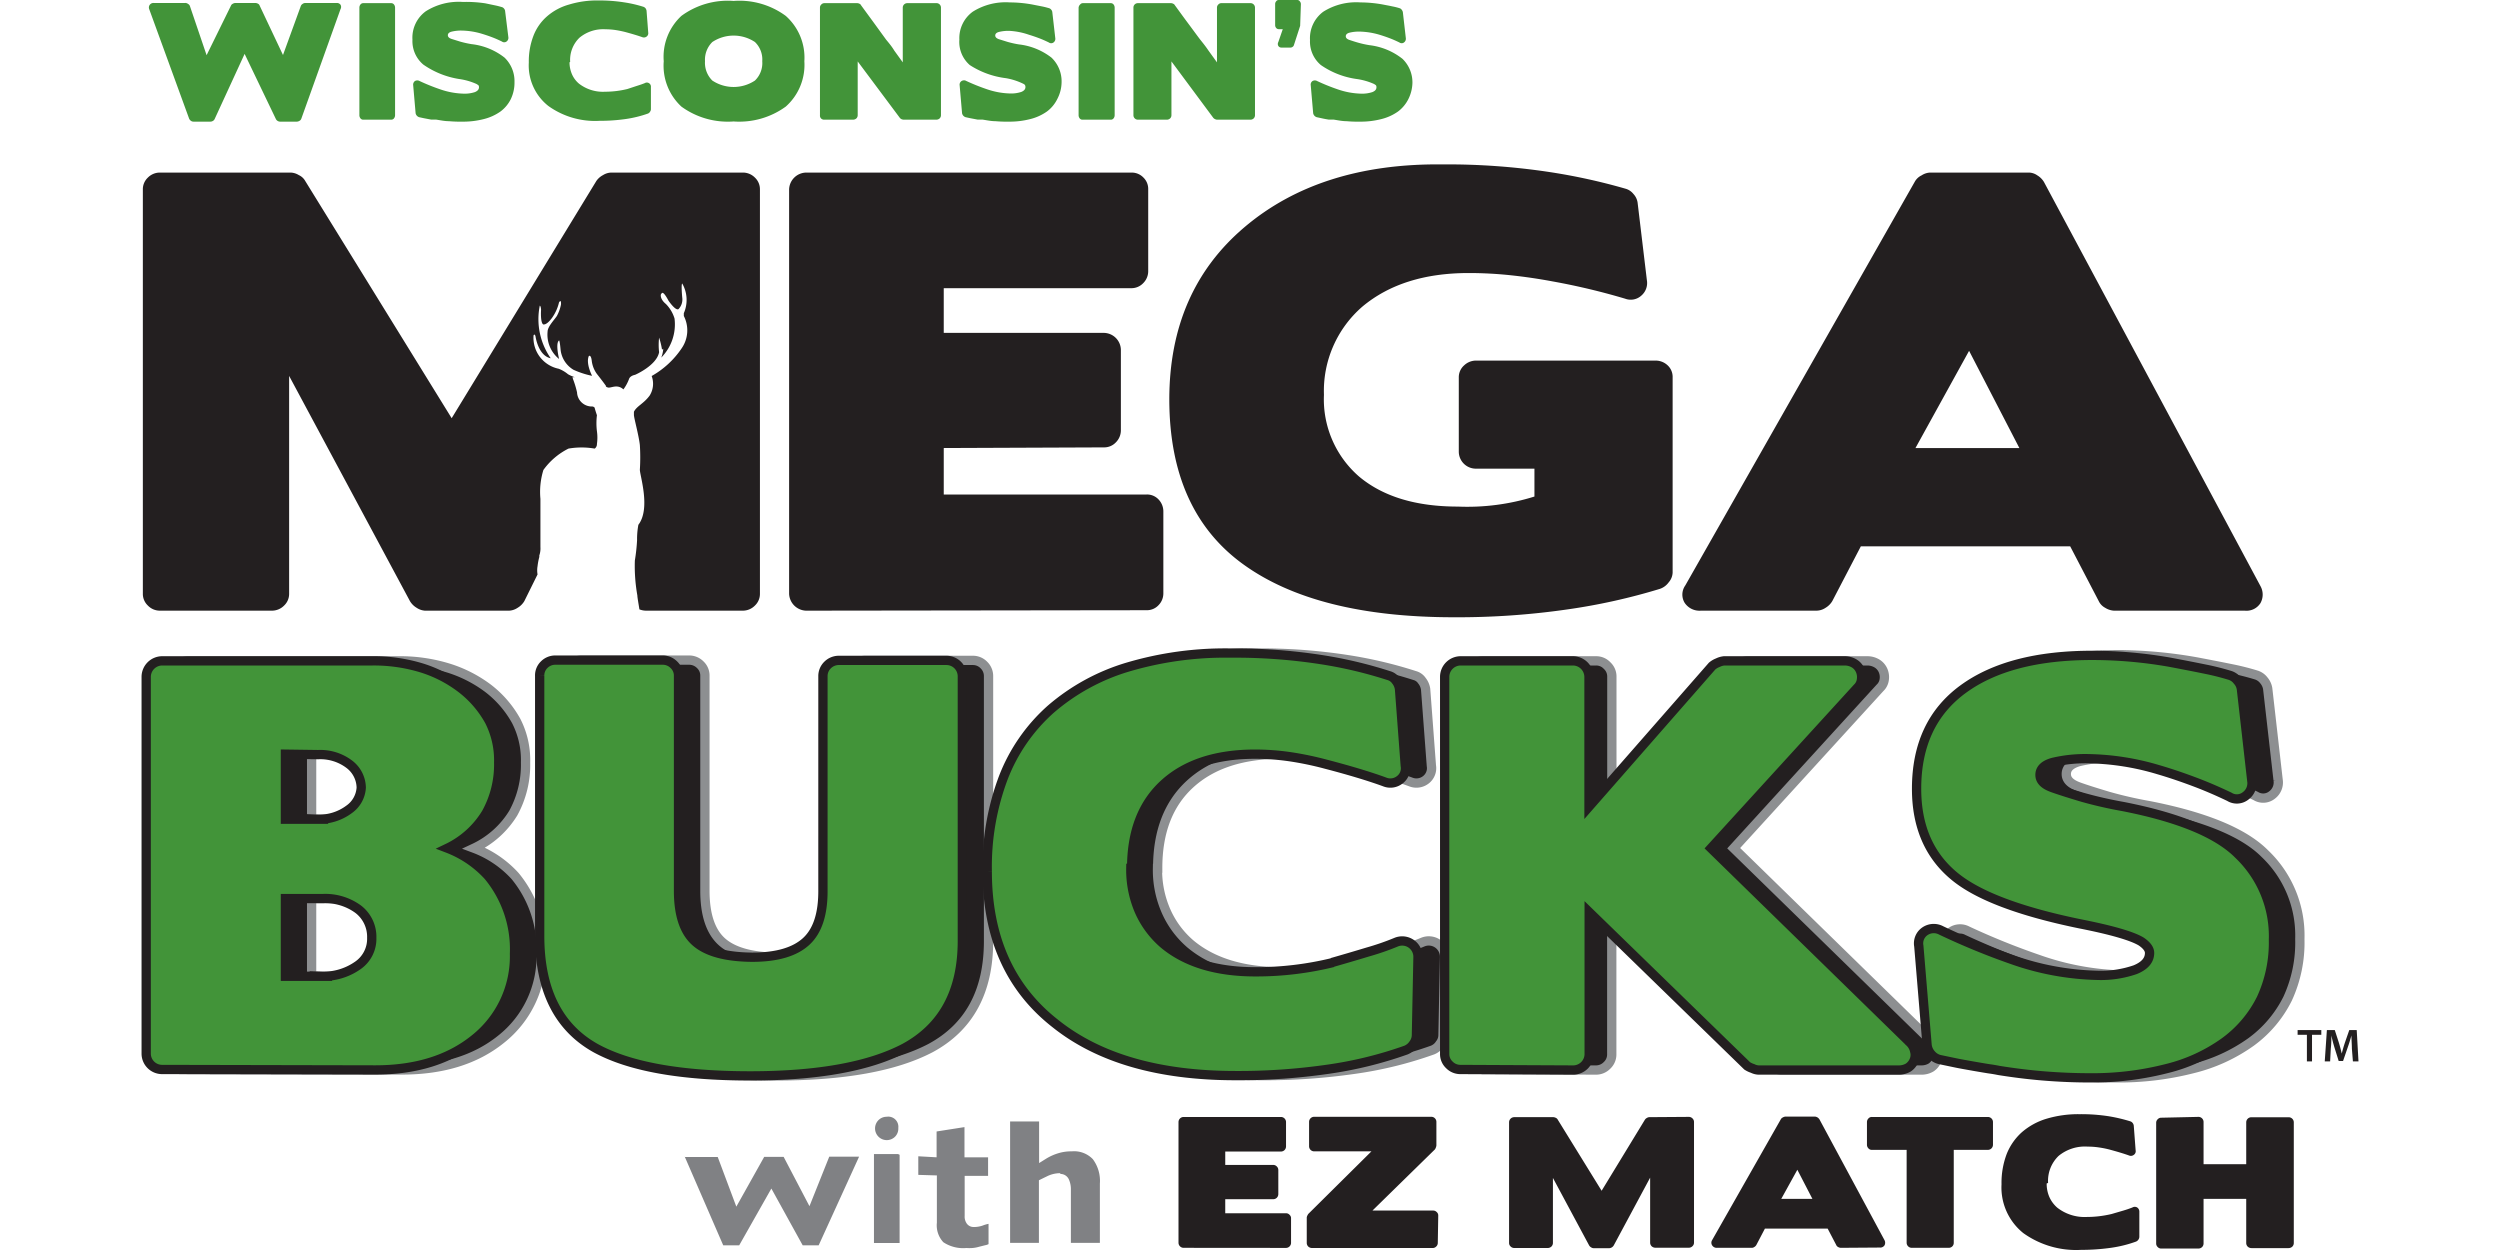 <svg xmlns="http://www.w3.org/2000/svg" viewBox="0 0 529.167 264.583"><g data-name="Layer 1"><g fill="#808184"><path d="m144.918 244.786 8.164 18.805h3.383l6.806-12.018 6.63 12.018h3.383l8.557-18.766h-6.315l-4.19 10.485-5.468-10.445h-4.111l-5.902 10.543-3.934-10.504h-7.003zM184.988 244.255V263.1h5.43v-18.668l-.335-.157h-5.095zm2.833-7.869a2.44 2.44 0 0 0-1.77.61 2.479 2.479 0 1 0 3.481 3.521 2.44 2.44 0 0 0 .61-1.77 2.144 2.144 0 0 0-2.38-2.38zM194.371 244.747v3.934l3.934.118v10.012a5.232 5.232 0 0 0 1.377 4.131 7.573 7.573 0 0 0 4.86 1.22 9.324 9.324 0 0 0 1.278 0 6.983 6.983 0 0 0 1.455-.275l1.26-.315a2.321 2.321 0 0 0 .707-.236v-4.289a6.649 6.649 0 0 0-1.22.355 5.567 5.567 0 0 1-1.966.314 1.75 1.75 0 0 1-1.436-.747 2.538 2.538 0 0 1-.433-1.594v-8.478h4.957v-3.934h-4.996v-6.393l-5.902.925v5.468zM224.488 248.484a1.967 1.967 0 0 1 1.79 1.24 5.036 5.036 0 0 1 .393 2.065v11.291h6.137v-12.57a7.652 7.652 0 0 0-1.495-5.154 5.488 5.488 0 0 0-4.465-1.652 9.206 9.206 0 0 0-2.833.394 11.035 11.035 0 0 0-2.557 1.14l-1.514.945v-8.813h-6.138v25.71h6.098v-13.258l1.043-.512.649-.314a6.196 6.196 0 0 1 2.773-.67z"/></g><g fill="#231f20"><path d="M250.512 264.123a1.082 1.082 0 0 1-1.062-1.063v-25.572a1.082 1.082 0 0 1 1.062-1.062h20.635a1.082 1.082 0 0 1 1.062 1.062v5.174a1.082 1.082 0 0 1-.314.767 1.082 1.082 0 0 1-.748.314h-11.802v2.833h10.17a1.023 1.023 0 0 1 .747.334 1.023 1.023 0 0 1 .315.728v5.115a1.082 1.082 0 0 1-.315.767 1.082 1.082 0 0 1-.748.315h-10.17v2.97h12.865a.984.984 0 0 1 .748.334.944.944 0 0 1 .315.768v5.173a1.082 1.082 0 0 1-1.063 1.062zM304.332 263.1a1.023 1.023 0 0 1-.334.747 1.023 1.023 0 0 1-.728.315h-25.572a1.16 1.16 0 0 1-.787-.315 1.082 1.082 0 0 1-.315-.747v-5.41a1.18 1.18 0 0 1 .118-.374 3.187 3.187 0 0 1 .197-.354l13.376-13.258H278.15a1.082 1.082 0 0 1-.747-.315 1.082 1.082 0 0 1-.315-.767v-5.173a1.082 1.082 0 0 1 1.062-1.063h24.825a1.082 1.082 0 0 1 1.062 1.063v5.016a1.554 1.554 0 0 1-.118.433 1.475 1.475 0 0 1-.197.393l-13.219 12.944h12.865a1.003 1.003 0 0 1 .728.314.944.944 0 0 1 .334.728zM357.463 236.406a1.082 1.082 0 0 1 .768.315 1.023 1.023 0 0 1 .334.747v25.573a1.023 1.023 0 0 1-.334.747 1.082 1.082 0 0 1-.768.315h-7.081a1.16 1.16 0 0 1-.787-.315 1.082 1.082 0 0 1-.315-.747v-13.77l-7.691 14.32a1.24 1.24 0 0 1-.413.433 1.22 1.22 0 0 1-.531.177H337.3a1.003 1.003 0 0 1-.512-.177 1.14 1.14 0 0 1-.433-.433l-7.652-14.261v13.77a1.082 1.082 0 0 1-.314.747 1.16 1.16 0 0 1-.787.315h-7.082a1.082 1.082 0 0 1-.767-.315 1.023 1.023 0 0 1-.334-.747v-25.573a1.102 1.102 0 0 1 1.101-1.062h8.282a1.279 1.279 0 0 1 .53.158.807.807 0 0 1 .394.373l9.285 15.049 9.167-15.049a1.121 1.121 0 0 1 .433-.373.984.984 0 0 1 .53-.158zM389.606 264.123a1.298 1.298 0 0 1-.55-.177.846.846 0 0 1-.394-.433l-1.81-3.462h-13.278l-1.81 3.462a1.14 1.14 0 0 1-.432.433.925.925 0 0 1-.551.177h-7.338a1.121 1.121 0 0 1-1.042-.532 1.023 1.023 0 0 1 0-1.101l14.537-25.572a.925.925 0 0 1 .433-.394 1.22 1.22 0 0 1 .53-.177h6.276a1.22 1.22 0 0 1 .53.177 1.377 1.377 0 0 1 .414.413l13.77 25.573a1.16 1.16 0 0 1 0 1.081 1.062 1.062 0 0 1-1.004.473zm-12.57-10.367h6.59l-3.187-6.157zM404.635 264.123a1.082 1.082 0 0 1-1.063-1.063v-19.67h-7.337a.925.925 0 0 1-.747-.315 1.082 1.082 0 0 1-.315-.768v-4.819a1.082 1.082 0 0 1 .315-.747.925.925 0 0 1 .747-.315h24.51a1.082 1.082 0 0 1 1.102 1.062v4.82a1.082 1.082 0 0 1-1.102 1.081h-7.2v19.671a1.062 1.062 0 0 1-.295.748 1.082 1.082 0 0 1-.767.315zM433.217 250.49a6.865 6.865 0 0 0 .59 2.932 6.491 6.491 0 0 0 1.652 2.203 9.383 9.383 0 0 0 6.236 1.967 22.72 22.72 0 0 0 5.272-.63l2.42-.708a23.144 23.144 0 0 0 1.966-.669 1.003 1.003 0 0 1 1.023 0 1.062 1.062 0 0 1 .452.925v5.311a1.16 1.16 0 0 1-.708.984 26.398 26.398 0 0 1-5.33 1.318 44.378 44.378 0 0 1-6.256.432 19.199 19.199 0 0 1-12.255-3.54 12.373 12.373 0 0 1-4.623-10.347 17.251 17.251 0 0 1 1.082-6.374 12.294 12.294 0 0 1 3.226-4.642 14.222 14.222 0 0 1 5.213-2.852 23.428 23.428 0 0 1 7.003-.964 37.729 37.729 0 0 1 6.137.432 33.972 33.972 0 0 1 4.603 1.082 1.003 1.003 0 0 1 .492.354 1.14 1.14 0 0 1 .236.57l.394 5.214a.925.925 0 0 1-.394.964 1.003 1.003 0 0 1-1.023.118c-1.042-.374-2.36-.768-3.934-1.2a19.966 19.966 0 0 0-2.4-.492 16.15 16.15 0 0 0-2.38-.177 8.773 8.773 0 0 0-6.177 1.967 7.337 7.337 0 0 0-2.222 5.724zM465.32 236.406a1.082 1.082 0 0 1 1.101 1.062v8.95h9.03v-8.87a1.082 1.082 0 0 1 1.1-1.063h7.87a1.082 1.082 0 0 1 1.1 1.062v25.572a1.082 1.082 0 0 1-.314.748 1.16 1.16 0 0 1-.787.315h-7.868a1.16 1.16 0 0 1-.787-.315 1.082 1.082 0 0 1-.315-.748v-9.363h-9.029v9.462a1.082 1.082 0 0 1-.315.747 1.16 1.16 0 0 1-.786.315h-7.869a1.023 1.023 0 0 1-.728-.315 1.023 1.023 0 0 1-.334-.747v-25.573a1.023 1.023 0 0 1 .334-.747 1.003 1.003 0 0 1 .728-.315z"/><g stroke="#8d8f91"><path stroke-width="1.967" d="M39.796 226.374a3.423 3.423 0 0 1-3.344-3.305v-79.864a3.442 3.442 0 0 1 3.344-3.324h44.595a34.64 34.64 0 0 1 10.425 1.495 27.54 27.54 0 0 1 8.557 4.367 22.307 22.307 0 0 1 5.901 6.884 18.097 18.097 0 0 1 1.968 8.774 21.166 21.166 0 0 1-2.597 10.7 19.396 19.396 0 0 1-8.32 7.436 22.366 22.366 0 0 1 8.713 5.902 24.372 24.372 0 0 1 5.508 16.445 22.327 22.327 0 0 1-8.498 18.097q-8.065 6.491-20.969 6.491zM65.96 159.63v13.77h6.727a10.406 10.406 0 0 0 6.787-2.105 5.901 5.901 0 0 0 2.596-4.642 6.373 6.373 0 0 0-2.498-4.82 10.249 10.249 0 0 0-6.806-2.104zm0 30.569v16.445h7.613a12.629 12.629 0 0 0 7.652-2.223 6.806 6.806 0 0 0 3.049-5.901 7.416 7.416 0 0 0-2.872-6.118 11.803 11.803 0 0 0-7.574-2.203zM179.775 143.087a3.147 3.147 0 0 1 1.004-2.321 3.285 3.285 0 0 1 2.42-.984h22.739a3.206 3.206 0 0 1 2.32.984 3.246 3.246 0 0 1 .984 2.32v56.122q0 15.993-12.255 22.622-11.251 5.901-32.653 5.901-22.071 0-32.772-5.901-11.803-6.63-11.803-23.723v-55.08a3.147 3.147 0 0 1 1.003-2.32 3.285 3.285 0 0 1 2.42-.984h22.622a3.285 3.285 0 0 1 2.42.984 3.128 3.128 0 0 1 .983 2.32v45.52c0 5.075 1.22 8.675 3.6 10.799s6.373 3.265 11.979 3.265q7.868 0 11.468-3.363c2.36-2.243 3.521-5.902 3.521-10.977zM245.004 183.786a21.638 21.638 0 0 0 1.83 9.108 19.533 19.533 0 0 0 5.134 6.904q7.042 5.902 19.415 5.902a67.983 67.983 0 0 0 16.425-1.967h-.157a570.098 570.098 0 0 0 7.573-2.223 56.75 56.75 0 0 0 5.902-2.085 3.344 3.344 0 0 1 4.642 3.186l-.334 16.563a3.01 3.01 0 0 1-.67 1.81 3.206 3.206 0 0 1-1.553 1.279 83.208 83.208 0 0 1-16.602 4.072 131.442 131.442 0 0 1-19.455 1.337q-24.392 0-38.181-11.035-14.459-11.272-14.459-32.221a53.407 53.407 0 0 1 3.423-19.848 37.237 37.237 0 0 1 10.052-14.459 44.358 44.358 0 0 1 16.209-8.89 72.783 72.783 0 0 1 21.815-2.99 119.03 119.03 0 0 1 19.061 1.376 91.765 91.765 0 0 1 14.36 3.384 2.675 2.675 0 0 1 1.534 1.081 3.777 3.777 0 0 1 .787 1.79l1.22 16.21a3.108 3.108 0 0 1-1.22 3.029 3.246 3.246 0 0 1-3.206.393q-4.859-1.77-12.472-3.757a68.357 68.357 0 0 0-7.435-1.554 52.6 52.6 0 0 0-7.456-.55q-12.353 0-19.257 6.294t-6.885 17.861zM313.853 226.374a3.167 3.167 0 0 1-2.302-.984 3.128 3.128 0 0 1-1.003-2.32v-79.865a3.423 3.423 0 0 1 3.305-3.324h23.998a3.147 3.147 0 0 1 2.322 1.003 3.128 3.128 0 0 1 1.003 2.321v27.54l26.025-29.763a3.934 3.934 0 0 1 1.22-.708 3.934 3.934 0 0 1 1.317-.393h25.572a3.934 3.934 0 0 1 1.968.55 3.226 3.226 0 0 1 1.278 1.436 3.54 3.54 0 0 1 .276 1.967 2.892 2.892 0 0 1-.886 1.751l-30.981 33.952L409 220.571a3.64 3.64 0 0 1 1.102 1.967 2.833 2.833 0 0 1-.177 1.967 3.088 3.088 0 0 1-1.2 1.456 3.934 3.934 0 0 1-1.967.531h-29.723a3.167 3.167 0 0 1-1.278-.334 4.84 4.84 0 0 1-1.161-.551l-33.44-32.536v30.116a3.147 3.147 0 0 1-1.004 2.321 3.246 3.246 0 0 1-2.321.984zM484.204 211.404a25.179 25.179 0 0 1-7.731 9.147 35.82 35.82 0 0 1-12.255 5.626 62.947 62.947 0 0 1-16.268 1.967c-3.246 0-6.472-.137-9.658-.393s-6.374-.65-9.54-1.16l-1.968-.335a10.524 10.524 0 0 1-1.711-.334v.118a182.486 182.486 0 0 1-5.469-1.043l-3.482-.728a3.718 3.718 0 0 1-2.636-2.99l-1.77-20.95a3.147 3.147 0 0 1 1.338-3.147 3.265 3.265 0 0 1 3.403-.157 152.372 152.372 0 0 0 15.009 6.058 57.754 57.754 0 0 0 17.98 3.305 21.638 21.638 0 0 0 8.005-1.278c1.967-.807 3.03-1.967 3.03-3.541q0-1.2-1.77-2.42c-1.968-1.18-6.256-2.42-13.003-3.757q-19.101-3.934-26.497-10.032-8.046-6.61-8.046-18.53 0-13.908 9.836-21.087t27.54-7.16a96.152 96.152 0 0 1 16.444 1.534c2.793.53 5.233 1.003 7.337 1.436a53.938 53.938 0 0 1 5.233 1.318 3.226 3.226 0 0 1 1.613 1.12 3.62 3.62 0 0 1 .826 1.752l2.203 19.316a3.324 3.324 0 0 1-1.318 3.246 2.99 2.99 0 0 1-3.422.177c-2.282-1.101-4.682-2.144-7.18-3.088s-5.115-1.85-7.869-2.656a54.548 54.548 0 0 0-14.674-2.32 29.507 29.507 0 0 0-7.652.786c-1.81.511-2.715 1.397-2.715 2.636s.925 2.105 2.754 2.754 3.757 1.24 6.177 1.967a87.969 87.969 0 0 0 8.596 1.967c11.94 2.34 20.084 5.724 24.49 10.15a23.9 23.9 0 0 1 7.416 18.078 28.287 28.287 0 0 1-2.596 12.648z"/></g><path d="M170.589 129.258a3.718 3.718 0 0 1-3.56-3.56V40.07a3.678 3.678 0 0 1 3.56-3.54h68.947a3.423 3.423 0 0 1 2.498 1.061 3.344 3.344 0 0 1 1.003 2.479V57.34a3.56 3.56 0 0 1-1.062 2.597A3.423 3.423 0 0 1 239.477 61H199.76v9.462h33.952a3.659 3.659 0 0 1 3.541 3.54v17.016a3.6 3.6 0 0 1-1.062 2.616 3.383 3.383 0 0 1-2.479 1.062l-33.952.138v9.835h42.942a3.324 3.324 0 0 1 2.537 1.063 3.659 3.659 0 0 1 1.004 2.596V125.6a3.54 3.54 0 0 1-1.004 2.479 3.344 3.344 0 0 1-2.537 1.082zM287.651 100.853q7.593 6.374 20.93 6.374a47.584 47.584 0 0 0 16.209-2.125v-5.901h-12.353a3.62 3.62 0 0 1-3.66-3.58V79.884a3.344 3.344 0 0 1 1.142-2.557 3.659 3.659 0 0 1 2.596-1.003h37.847a3.698 3.698 0 0 1 2.616 1.003 3.324 3.324 0 0 1 1.063 2.537v41.349a3.344 3.344 0 0 1-.846 2.065 3.816 3.816 0 0 1-1.83 1.358 129.12 129.12 0 0 1-19.67 4.367 162.482 162.482 0 0 1-23.94 1.652q-29.212 0-44.712-11.291t-15.54-34.779q0-23.054 15.972-36.548t41.762-13.239a144.64 144.64 0 0 1 22.582 1.593 126.622 126.622 0 0 1 16.21 3.541 3.246 3.246 0 0 1 1.71 1.121 3.403 3.403 0 0 1 .886 1.83l1.967 16.445a3.501 3.501 0 0 1-1.18 3.246 3.344 3.344 0 0 1-3.423.649 141.828 141.828 0 0 0-15.363-3.66 113.79 113.79 0 0 0-8.832-1.297 84.585 84.585 0 0 0-8.931-.473q-13.967 0-22.464 7.082a23.605 23.605 0 0 0-8.164 18.687 21.638 21.638 0 0 0 7.416 17.291zM447.439 129.258a3.934 3.934 0 0 1-1.85-.61 3.147 3.147 0 0 1-1.357-1.416l-6.039-11.586h-44.318l-6.04 11.586a4.072 4.072 0 0 1-1.416 1.416 3.521 3.521 0 0 1-1.967.61h-24.431a3.777 3.777 0 0 1-3.443-1.672 3.344 3.344 0 0 1 .138-3.659l48.607-85.51a3.226 3.226 0 0 1 1.416-1.298 3.58 3.58 0 0 1 1.77-.59h20.95a3.187 3.187 0 0 1 1.77.59 4.072 4.072 0 0 1 1.417 1.417l45.814 85.51a3.698 3.698 0 0 1 0 3.619 3.501 3.501 0 0 1-3.305 1.593zM405.44 94.834h21.992l-10.642-20.576zM159.79 37.591a3.56 3.56 0 0 0-2.597-1.062h-27.756a3.403 3.403 0 0 0-1.79.531 3.934 3.934 0 0 0-1.416 1.24L95.603 88.52 64.602 38.3a2.95 2.95 0 0 0-1.358-1.24 3.501 3.501 0 0 0-1.711-.53H33.895A3.56 3.56 0 0 0 31.3 37.59a3.383 3.383 0 0 0-1.063 2.479v85.628a3.383 3.383 0 0 0 1.063 2.478 3.501 3.501 0 0 0 2.596 1.082H57.5a3.6 3.6 0 0 0 2.636-1.082 3.383 3.383 0 0 0 1.063-2.478V79.569l25.572 47.663a4.072 4.072 0 0 0 1.416 1.416 3.6 3.6 0 0 0 1.77.61H107.8a3.6 3.6 0 0 0 1.77-.61 4.072 4.072 0 0 0 1.417-1.416l2.793-5.645a5.114 5.114 0 0 1 0-1.732 13.337 13.337 0 0 1 .374-1.967v-.314a4.583 4.583 0 0 0 .236-1.79v-10.19a15.737 15.737 0 0 1 .63-6.118 14.557 14.557 0 0 1 5.31-4.524 16.406 16.406 0 0 1 5.548 0 1.14 1.14 0 0 0 .472-.984 9.52 9.52 0 0 0 0-2.694 13.907 13.907 0 0 1 0-3.384s-.472-1.397-.472-1.574a.688.688 0 0 0-.531-.275 3.128 3.128 0 0 1-3.207-2.99 19.848 19.848 0 0 0-.846-2.793l-.118-.413h.492a7.75 7.75 0 0 1-1.436-.63 7.101 7.101 0 0 0-1.967-1.16 6.688 6.688 0 0 1-5.33-7.062s.216-.472.412.177c0 0 .551 4.13 3.226 4.662a14.439 14.439 0 0 1-2.32-11.134s.216 0 .275.866c0 0-.197 2.675.452 3.108h.177c.846 0 2.597-2.145 3.167-4.662 0 0 .512-.866.413.472a8.695 8.695 0 0 1-.865 2.4c-.59.885-1.967 2.281-1.967 3.324a6.61 6.61 0 0 0 2.439 5.783s-.846-3.344 0-3.934c0 0 .138 0 .315 1.967a5.646 5.646 0 0 0 2.734 4.249 18.392 18.392 0 0 0 3.934 1.279s-1.377-2.617-.688-4.19c0 0 .472-.413.629 1.12a5.901 5.901 0 0 0 1.082 2.676s1.554 1.967 1.967 2.616c0 0-.334 0 .315.236s1.967-.826 3.324.414a9.108 9.108 0 0 0 1.22-2.282s.196-.59 1.259-.807c0 0 4.544-1.967 5.075-4.78a13.514 13.514 0 0 1 0-3.088 15.481 15.481 0 0 1 .61 2.498s.275 0 .275-.236a6.196 6.196 0 0 1-.433 1.967 10.013 10.013 0 0 0 2.813-8.281 7.436 7.436 0 0 0-1.849-3.089c-1.279-1.042-1.18-2.164-.846-2.223 0 0 .197-.747 1.417 1.535 0 0 1.475 2.203 2.124 1.79a2.931 2.931 0 0 0 .787-2.44s-.276-2.871 0-2.97a6.983 6.983 0 0 1 .334 6.275v.59a6.668 6.668 0 0 1-.432 6.807 18.687 18.687 0 0 1-6.374 5.901 4.682 4.682 0 0 1-.433 4.15c-1.298 1.751-2.734 2.204-3.324 3.423v.65c0 .649 1.043 4.366 1.259 6.412a41.053 41.053 0 0 1 0 5.193c0 1.26 2.321 8.223-.315 11.665a16.327 16.327 0 0 0-.275 3.246 39.873 39.873 0 0 1-.472 4.328 35.644 35.644 0 0 0 .53 7.376c0 .374.217 1.554.434 2.95a3.934 3.934 0 0 0 1.436.276h20.457a3.58 3.58 0 0 0 2.558-1.082 3.383 3.383 0 0 0 1.062-2.478V40.07a3.383 3.383 0 0 0-1.062-2.479z"/></g><g fill="#429439"><g stroke="#231f20"><path stroke-width="1.967" d="M34.269 226.374a3.364 3.364 0 0 1-3.324-3.305v-79.864a3.403 3.403 0 0 1 3.324-3.324h44.555a34.64 34.64 0 0 1 10.425 1.495 26.93 26.93 0 0 1 8.44 4.367 22.307 22.307 0 0 1 5.9 6.884 18.314 18.314 0 0 1 1.968 8.774 21.166 21.166 0 0 1-2.636 10.7 19.337 19.337 0 0 1-8.203 7.436 22.582 22.582 0 0 1 8.655 5.902 24.372 24.372 0 0 1 5.528 16.445 22.327 22.327 0 0 1-8.498 18.097q-8.085 6.491-20.97 6.491zm26.143-66.744v13.77h6.727a10.544 10.544 0 0 0 6.728-2.066 6.039 6.039 0 0 0 2.596-4.642 6.354 6.354 0 0 0-2.439-4.859 10.15 10.15 0 0 0-6.688-2.104zm0 30.569v16.445h7.553a12.668 12.668 0 0 0 7.672-2.223 6.846 6.846 0 0 0 3.05-5.901 7.357 7.357 0 0 0-2.853-6.059 11.803 11.803 0 0 0-7.515-2.262zM174.189 143.087a3.246 3.246 0 0 1 .983-2.321 3.364 3.364 0 0 1 2.44-.984h22.74a3.364 3.364 0 0 1 3.343 3.305v56.121q0 15.993-12.235 22.622-11.232 5.901-32.654 5.901-22.07 0-32.772-5.901-11.802-6.63-11.802-23.723v-55.08a3.128 3.128 0 0 1 .944-2.32 3.285 3.285 0 0 1 2.42-.984h22.621a3.285 3.285 0 0 1 2.42.984 3.128 3.128 0 0 1 .983 2.32v45.52q0 7.612 3.6 10.799t11.96 3.265c5.252 0 9.068-1.12 11.488-3.363s3.58-5.902 3.52-10.977zM239.359 183.786a21.973 21.973 0 0 0 1.81 9.108 19.671 19.671 0 0 0 5.134 6.904c4.701 3.935 11.192 5.902 19.415 5.902a68.14 68.14 0 0 0 16.445-1.967h-.216a487.6 487.6 0 0 0 7.553-2.223 54.41 54.41 0 0 0 6.02-2.085 3.344 3.344 0 0 1 4.366 1.81 3.305 3.305 0 0 1 .256 1.376l-.334 16.563a3.167 3.167 0 0 1-.65 1.81 3.403 3.403 0 0 1-1.553 1.279 84.585 84.585 0 0 1-16.603 4.072 131.796 131.796 0 0 1-19.474 1.337q-24.372 0-38.162-11.035-14.399-11.272-14.399-32.221a53.407 53.407 0 0 1 3.423-19.848 37.375 37.375 0 0 1 10.032-14.459 44.28 44.28 0 0 1 16.229-8.89 72.547 72.547 0 0 1 21.834-2.99 119.108 119.108 0 0 1 19.081 1.376 92.06 92.06 0 0 1 14.34 3.384 2.715 2.715 0 0 1 1.554 1.081 3.56 3.56 0 0 1 .768 1.79l1.22 16.21a3.03 3.03 0 0 1-1.22 3.029 3.206 3.206 0 0 1-3.187.393q-4.859-1.77-12.471-3.757a68.691 68.691 0 0 0-7.456-1.554 52.108 52.108 0 0 0-7.435-.55q-12.354 0-19.258 6.294t-6.885 17.861zM309.092 226.374a3.246 3.246 0 0 1-2.32-.984 3.128 3.128 0 0 1-.984-2.32v-79.865a3.403 3.403 0 0 1 3.304-3.324h23.94a3.423 3.423 0 0 1 3.305 3.324v27.54l26.064-29.763a4.111 4.111 0 0 1 1.2-.708 3.934 3.934 0 0 1 1.337-.393h25.573a3.934 3.934 0 0 1 1.967.55 3.187 3.187 0 0 1 1.259 1.436 3.54 3.54 0 0 1 .275 1.967 2.813 2.813 0 0 1-.865 1.751l-30.982 33.952 42.017 41.034a3.64 3.64 0 0 1 1.102 1.967 2.95 2.95 0 0 1-.158 1.967 3.344 3.344 0 0 1-1.2 1.456 3.934 3.934 0 0 1-1.967.531h-29.723a3.147 3.147 0 0 1-1.259-.334 4.84 4.84 0 0 1-1.16-.551l-33.44-32.536v30.116a3.403 3.403 0 0 1-3.306 3.305zM478.617 211.404a25.179 25.179 0 0 1-7.73 9.147 35.545 35.545 0 0 1-12.236 5.626 63.124 63.124 0 0 1-16.287 1.967c-3.227 0-6.453-.137-9.64-.393s-6.373-.65-9.56-1.16c-.727-.138-1.357-.256-1.966-.335s-5.666-.944-7.16-1.259l-3.482-.728a3.364 3.364 0 0 1-1.77-1.101 3.54 3.54 0 0 1-.886-1.968l-1.75-20.95a3.088 3.088 0 0 1 1.317-3.146 3.305 3.305 0 0 1 3.423-.158 149.972 149.972 0 0 0 15.088 6.197 57.754 57.754 0 0 0 17.979 3.304 22.189 22.189 0 0 0 8.006-1.2c1.967-.806 3.03-1.967 3.03-3.54q0-1.22-1.771-2.42c-1.967-1.18-6.255-2.42-13.022-3.757q-19.081-3.934-26.477-10.032-8.046-6.61-8.046-18.53 0-13.888 9.836-21.088t27.539-7.16a95.188 95.188 0 0 1 16.366 1.475c2.794.531 5.233 1.004 7.338 1.436a53.938 53.938 0 0 1 5.232 1.318 3.167 3.167 0 0 1 1.593 1.121 3.324 3.324 0 0 1 .846 1.751l2.203 19.415a3.324 3.324 0 0 1-1.337 3.246 2.97 2.97 0 0 1-3.403.177c-2.302-1.101-4.682-2.144-7.18-3.088s-5.115-1.85-7.869-2.656a54.548 54.548 0 0 0-14.674-2.32 29.664 29.664 0 0 0-7.672.786c-1.81.511-2.695 1.397-2.695 2.636s.905 2.105 2.754 2.754 3.757 1.24 6.177 1.967a87.969 87.969 0 0 0 8.596 1.967q17.881 3.501 24.49 10.15a23.88 23.88 0 0 1 7.397 18.078 28.287 28.287 0 0 1-2.597 12.471z"/></g><path d="M71.27.63a.944.944 0 0 1 .807.373.925.925 0 0 1 0 .925L63.795 25.08a.846.846 0 0 1-.393.491 1.22 1.22 0 0 1-.531.177h-3.6a.984.984 0 0 1-.512-.157.944.944 0 0 1-.373-.413l-6.61-13.77-6.334 13.77a.846.846 0 0 1-.374.413.984.984 0 0 1-.53.157h-3.58a.925.925 0 0 1-.552-.177 1.18 1.18 0 0 1-.373-.452l-8.44-23.153a.964.964 0 0 1 .119-.964.964.964 0 0 1 .826-.373h6.61a.944.944 0 0 1 .649.196.846.846 0 0 1 .393.433l3.54 10.426L48.886 1.2a.728.728 0 0 1 .373-.393A1.22 1.22 0 0 1 49.79.63h4.289a1.279 1.279 0 0 1 .53.157.669.669 0 0 1 .355.413L59.9 11.645 63.677 1.26a.885.885 0 0 1 .374-.433 1.003 1.003 0 0 1 .57-.196zM76.896 25.336a.728.728 0 0 1-.59-.275 1.062 1.062 0 0 1-.236-.669V1.613a1.062 1.062 0 0 1 .236-.669.728.728 0 0 1 .59-.275h5.901a.728.728 0 0 1 .59.275 1.062 1.062 0 0 1 .236.67v22.778a1.062 1.062 0 0 1-.236.669.728.728 0 0 1-.59.275zM108.134 20.95a7.278 7.278 0 0 1-2.204 2.655 10.465 10.465 0 0 1-3.501 1.594 17.547 17.547 0 0 1-4.642.55 25.769 25.769 0 0 1-2.754-.098c-.925 0-1.81-.197-2.715-.334h-1.042l-1.555-.295-1.003-.217a1.102 1.102 0 0 1-.747-.846l-.512-5.9a.944.944 0 0 1 .374-.906.984.984 0 0 1 .984 0 42.45 42.45 0 0 0 4.288 1.731 16.347 16.347 0 0 0 5.134.944 6.905 6.905 0 0 0 2.282-.334c.57-.236.865-.57.865-1.023s-.177-.452-.511-.688a13.632 13.632 0 0 0-3.718-1.063 18.137 18.137 0 0 1-7.554-3.049 6.491 6.491 0 0 1-2.301-5.291 6.905 6.905 0 0 1 2.833-6A13.022 13.022 0 0 1 98.003.413a26.753 26.753 0 0 1 4.74.295l1.968.413c.59.118 1.082.256 1.495.374a.905.905 0 0 1 .472.315.944.944 0 0 1 .236.511l.688 5.547a.944.944 0 0 1-.393.925.807.807 0 0 1-.964 0c-.649-.315-1.298-.61-1.967-.866s-1.456-.53-2.242-.767a15.619 15.619 0 0 0-4.27-.688 8.32 8.32 0 0 0-2.202.236c-.512.138-.767.393-.767.747s.255.61.786.787l1.77.551a21.127 21.127 0 0 0 2.46.55 13.77 13.77 0 0 1 6.983 2.853 6.924 6.924 0 0 1 2.105 5.174 8.045 8.045 0 0 1-.767 3.58zM120.546 13.2a6.432 6.432 0 0 0 .531 2.537 5.41 5.41 0 0 0 1.475 1.967 8.242 8.242 0 0 0 5.528 1.711 19.848 19.848 0 0 0 4.701-.57l1.967-.65q.964-.294 1.712-.59a.866.866 0 0 1 1.318.827v4.72a.964.964 0 0 1-.197.512.885.885 0 0 1-.433.374 24.53 24.53 0 0 1-4.74 1.16 37.63 37.63 0 0 1-5.469.374 16.956 16.956 0 0 1-10.878-3.147 10.917 10.917 0 0 1-4.13-9.186 15.088 15.088 0 0 1 .983-5.666 10.386 10.386 0 0 1 2.872-4.11 11.98 11.98 0 0 1 4.662-2.499 20.123 20.123 0 0 1 6.176-.866 33.696 33.696 0 0 1 5.45.394 26.792 26.792 0 0 1 4.11.944 1.043 1.043 0 0 1 .453.315 1.298 1.298 0 0 1 .216.511l.354 4.623a.866.866 0 0 1-.354.865.944.944 0 0 1-.905.118c-.924-.334-2.124-.688-3.56-1.081a22.632 22.632 0 0 0-2.125-.433 15.442 15.442 0 0 0-2.124-.158 7.868 7.868 0 0 0-5.488 1.79 6.55 6.55 0 0 0-1.967 5.115zM166.32 22.563a16.76 16.76 0 0 1-11.035 3.147 16.72 16.72 0 0 1-11.055-3.147 11.803 11.803 0 0 1-3.738-9.6 11.803 11.803 0 0 1 3.738-9.6A16.563 16.563 0 0 1 155.285.198a16.543 16.543 0 0 1 11.035 3.167 11.803 11.803 0 0 1 3.935 9.6 11.803 11.803 0 0 1-3.935 9.599zM159.79 8.89a8.163 8.163 0 0 0-9.01 0 5.252 5.252 0 0 0-1.554 4.072 5.272 5.272 0 0 0 1.554 4.092 8.163 8.163 0 0 0 9.01 0 5.134 5.134 0 0 0 1.554-4.092 5.134 5.134 0 0 0-1.554-4.072zM189.296 10.72l1.79 2.48V1.612a.944.944 0 0 1 .276-.669.984.984 0 0 1 .688-.275h6.137a.905.905 0 0 1 .709.275.944.944 0 0 1 .275.67v22.778a.944.944 0 0 1-.275.669 1.062 1.062 0 0 1-.709.275h-6.924a1.574 1.574 0 0 1-.413-.098 1.023 1.023 0 0 1-.374-.275l-8.93-11.96v11.39a.944.944 0 0 1-.276.668 1.062 1.062 0 0 1-.708.275h-6.137a.925.925 0 0 1-.65-.275.885.885 0 0 1-.216-.669V1.613a.885.885 0 0 1 .295-.669.866.866 0 0 1 .65-.275h6.924a.984.984 0 0 1 .472.118.492.492 0 0 1 .315.275l2.694 3.679 2.656 3.659c.59.708 1.2 1.436 1.731 2.32zM223.799 20.95a7.278 7.278 0 0 1-2.203 2.655 10.465 10.465 0 0 1-3.502 1.594 17.547 17.547 0 0 1-4.642.55 25.769 25.769 0 0 1-2.754-.098c-.924 0-1.81-.197-2.714-.334h-1.043l-1.554-.295-1.003-.217a1.102 1.102 0 0 1-.748-.846l-.511-5.9a.905.905 0 0 1 .787-1.043.826.826 0 0 1 .57.098 42.45 42.45 0 0 0 4.288 1.73 16.347 16.347 0 0 0 5.135.945 6.905 6.905 0 0 0 2.281-.334c.57-.236.866-.57.866-1.023s-.217-.59-.512-.728a13.632 13.632 0 0 0-3.639-1.16 18.078 18.078 0 0 1-7.632-2.774 6.491 6.491 0 0 1-2.203-5.39 6.905 6.905 0 0 1 2.832-5.901 13.022 13.022 0 0 1 7.869-1.967 26.753 26.753 0 0 1 4.682.432l2.104.413c.59.118 1.082.256 1.495.374a.905.905 0 0 1 .453.315.944.944 0 0 1 .236.511l.63 5.508a.944.944 0 0 1-.374.925.826.826 0 0 1-.984 0c-.65-.315-1.298-.61-1.967-.866s-1.456-.53-2.243-.767a15.088 15.088 0 0 0-4.17-.826 8.32 8.32 0 0 0-2.203.236c-.511.138-.767.393-.767.747s.275.61.787.787l1.77.551a21.127 21.127 0 0 0 2.459.55 13.77 13.77 0 0 1 6.885 2.794 6.924 6.924 0 0 1 2.144 5.174 7.868 7.868 0 0 1-.905 3.58zM229.13 25.336a.728.728 0 0 1-.59-.275 1.062 1.062 0 0 1-.236-.669V1.613a1.062 1.062 0 0 1 .334-.669.728.728 0 0 1 .59-.275h5.902a.728.728 0 0 1 .57.275 1.062 1.062 0 0 1 .236.67v22.778a1.062 1.062 0 0 1-.236.669.728.728 0 0 1-.57.275zM255.804 10.72l1.79 2.48V1.612a.885.885 0 0 1 .295-.669.846.846 0 0 1 .688-.275h6.098a.905.905 0 0 1 .689.275.944.944 0 0 1 .275.67v22.778a.944.944 0 0 1-.275.669.984.984 0 0 1-.689.275h-7.062a1.24 1.24 0 0 1-.786-.373l-8.872-11.96v11.39a.944.944 0 0 1-.275.668 1.023 1.023 0 0 1-.689.275h-6.137a.944.944 0 0 1-.944-.944V1.613a.925.925 0 0 1 .944-.944h6.983a.905.905 0 0 1 .472.118.57.57 0 0 1 .335.275c.924 1.26 1.81 2.499 2.694 3.679s1.751 2.38 2.656 3.58c.63.787 1.22 1.515 1.81 2.4zM275.2 5.469 273.88 9.54a.65.65 0 0 1-.275.373.767.767 0 0 1-.413.158h-1.967a.747.747 0 0 1-.65-.354.846.846 0 0 1 0-.807l.945-2.734h-.866a.728.728 0 0 1-.53-.256.905.905 0 0 1-.217-.59V.885a.885.885 0 0 1 .216-.61.63.63 0 0 1 .531-.275h3.935a.63.63 0 0 1 .53.275.885.885 0 0 1 .237.61zM298.116 20.95a7.436 7.436 0 0 1-2.203 2.655 10.465 10.465 0 0 1-3.502 1.594 17.547 17.547 0 0 1-4.642.55 25.572 25.572 0 0 1-2.754-.098c-.905 0-1.83-.197-2.714-.334h-1.043c-.61-.099-1.14-.197-1.554-.295l-1.003-.217a1.102 1.102 0 0 1-.748-.846l-.511-5.9a.905.905 0 0 1 .374-.906.984.984 0 0 1 .983 0 42.135 42.135 0 0 0 4.269 1.731 16.347 16.347 0 0 0 5.134.944 6.905 6.905 0 0 0 2.282-.334c.59-.236.865-.57.865-1.023s-.157-.452-.492-.688a13.632 13.632 0 0 0-3.717-1.063 17.468 17.468 0 0 1-7.554-2.95 6.491 6.491 0 0 1-2.302-5.292 6.964 6.964 0 0 1 2.813-6 13.022 13.022 0 0 1 7.869-1.966 26.753 26.753 0 0 1 4.682.432c.786.158 1.495.276 2.085.413a12.766 12.766 0 0 1 1.495.374.807.807 0 0 1 .452.315 1.259 1.259 0 0 1 .256.511l.63 5.508a.964.964 0 0 1-.394.925.807.807 0 0 1-.964 0c-.65-.315-1.298-.61-1.967-.866s-1.456-.53-2.243-.767a15.934 15.934 0 0 0-4.19-.669 8.163 8.163 0 0 0-2.183.236c-.511.138-.767.394-.767.748s.256.61.787.787 1.062.354 1.75.55a21.127 21.127 0 0 0 2.46.551 13.907 13.907 0 0 1 7.002 2.892 6.924 6.924 0 0 1 2.105 5.173 8.104 8.104 0 0 1-.846 3.325z"/></g><path fill="#231f20" d="M488.295 219.037h-1.967v-1.004h5.016v1.004h-1.967v5.626h-1.082zM497.816 221.968c0-.866-.098-1.967-.098-2.794a33.945 33.945 0 0 1-.787 2.538l-.984 2.872h-.924l-.885-2.833a33.183 33.183 0 0 1-.67-2.577 22.74 22.74 0 0 1-.117 2.833l-.138 2.656h-1.14l.452-6.63h1.672l.865 2.676c.236.767.433 1.554.61 2.301.177-.728.413-1.554.669-2.321l.924-2.656h1.574l.374 6.63h-1.18z"/></g><title>Megabucks at Wisconsin Lottery</title></svg>